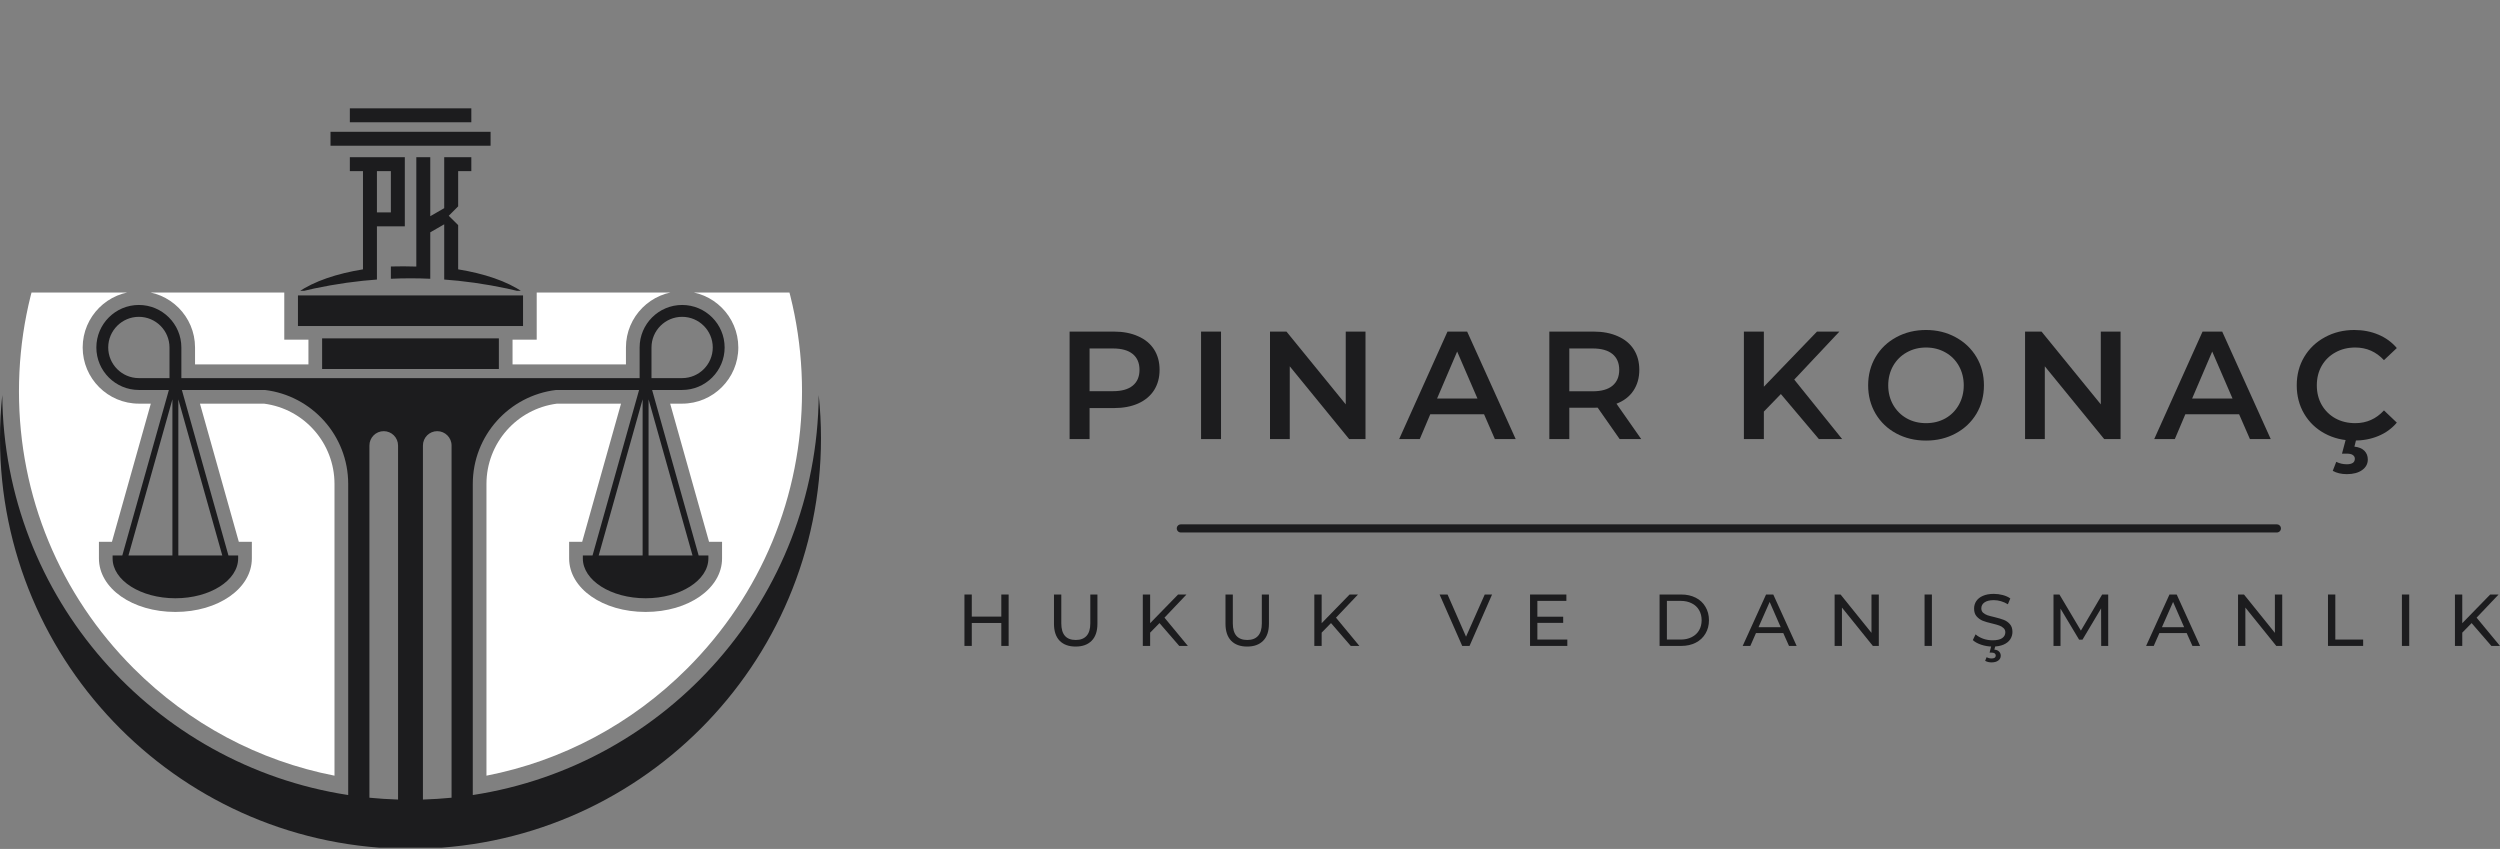 <svg xmlns="http://www.w3.org/2000/svg" xmlns:xlink="http://www.w3.org/1999/xlink" zoomAndPan="magnify" preserveAspectRatio="xMidYMid meet" version="1.0" viewBox="1.84 117.11 367.71 124.86"><rect x="1.84" y="117.11" width="367.71" height="124.86" fill="#808080" stroke="none"/><defs><g/><clipPath id="3cac68cd74"><path d="M 3 44.141 L 119 44.141 L 119 116 L 3 116 Z M 3 44.141 " clip-rule="nonzero"/></clipPath><clipPath id="f01765604d"><path d="M 44 44.141 L 78 44.141 L 78 50 L 44 50 Z M 44 44.141 " clip-rule="nonzero"/></clipPath><clipPath id="b6d72eb622"><path d="M 0.824 45 L 121.922 45 L 121.922 125.785 L 0.824 125.785 Z M 0.824 45 " clip-rule="nonzero"/></clipPath><clipPath id="e2be61607d"><path d="M 44.695 17.035 L 77.508 17.035 L 77.508 43.879 L 44.695 43.879 Z M 44.695 17.035 " clip-rule="nonzero"/></clipPath><clipPath id="0045440fb9"><path d="M 141 85 L 373.16 85 L 373.16 100 L 141 100 Z M 141 85 " clip-rule="nonzero"/></clipPath><clipPath id="d12adaaffb"><rect x="0" width="233" y="0" height="15"/></clipPath><clipPath id="782a03524e"><rect x="0" width="203" y="0" height="29"/></clipPath><clipPath id="eb03c91b15"><rect x="0" width="374" y="0" height="127"/></clipPath></defs><g transform="matrix(1, 0, 0, 1, 1, 116)"><g clip-path="url(#eb03c91b15)"><path fill="#1c1c1e" d="M 74.215 55.383 L 74.215 50.879 L 48.219 50.879 L 48.219 55.383 L 74.215 55.383 " fill-opacity="1" fill-rule="nonzero"/><g clip-path="url(#3cac68cd74)"><path fill="#ffffff" d="M 101.938 17.973 C 91.059 7.098 76.598 1.105 61.215 1.105 C 45.836 1.105 31.371 7.098 20.496 17.973 C 9.621 28.848 3.629 43.309 3.629 58.691 C 3.629 74.074 9.621 88.539 20.496 99.414 C 28.691 107.605 38.918 113.027 50.039 115.199 L 50.039 72.293 C 50.039 66.301 45.59 61.246 39.672 60.48 L 30.25 60.48 L 35.965 80.797 L 37.883 80.797 L 37.883 83.246 C 37.883 87.66 32.941 91.117 26.637 91.117 C 20.328 91.117 15.391 87.66 15.391 83.246 L 15.391 80.797 L 17.305 80.797 L 23.023 60.48 L 21.262 60.48 C 16.707 60.48 13 56.773 13 52.219 C 13 47.66 16.707 43.953 21.262 43.953 C 25.82 43.953 29.527 47.66 29.527 52.219 L 29.527 54.711 L 46.207 54.711 L 46.207 51.074 L 42.652 51.074 L 42.652 42.551 L 79.781 42.551 L 79.781 51.074 L 76.227 51.074 L 76.227 54.711 L 92.906 54.711 L 92.906 52.219 C 92.906 47.66 96.613 43.953 101.172 43.953 C 105.727 43.953 109.434 47.66 109.434 52.219 C 109.434 56.773 105.727 60.48 101.172 60.48 L 99.41 60.48 L 105.129 80.797 L 107.043 80.797 L 107.043 83.246 C 107.043 87.66 102.105 91.117 95.797 91.117 C 89.492 91.117 84.551 87.66 84.551 83.246 L 84.551 80.797 L 86.469 80.797 L 92.184 60.48 L 82.762 60.48 C 76.84 61.246 72.391 66.301 72.391 72.293 L 72.391 115.199 C 83.516 113.027 93.742 107.605 101.938 99.414 C 112.812 88.539 118.805 74.074 118.805 58.691 C 118.805 43.309 112.812 28.848 101.938 17.973 " fill-opacity="1" fill-rule="nonzero"/></g><g clip-path="url(#f01765604d)"><path fill="#1c1c1e" d="M 77.77 49.062 L 77.77 44.562 L 44.664 44.562 L 44.664 49.062 L 77.77 49.062 " fill-opacity="1" fill-rule="nonzero"/></g><g clip-path="url(#b6d72eb622)"><path fill="#1c1c1e" d="M 55.176 66.633 C 55.176 65.473 56.117 64.527 57.281 64.527 C 58.445 64.527 59.387 65.473 59.387 66.633 L 59.387 118.711 C 57.973 118.668 56.566 118.578 55.176 118.441 Z M 65.152 64.527 C 66.312 64.527 67.258 65.473 67.258 66.633 L 67.258 118.441 C 65.867 118.578 64.461 118.668 63.047 118.711 L 63.047 66.633 C 63.047 65.473 63.988 64.527 65.152 64.527 Z M 33.535 82.812 L 27.07 82.812 L 27.07 59.844 Z M 26.199 82.812 L 19.734 82.812 L 26.199 59.844 Z M 21.246 56.723 C 18.77 56.715 16.758 54.695 16.758 52.219 C 16.758 49.73 18.777 47.711 21.262 47.711 C 23.746 47.711 25.77 49.73 25.77 52.219 L 25.77 56.723 Z M 95.359 59.844 L 95.359 82.812 L 88.898 82.812 Z M 96.234 59.844 L 102.699 82.812 L 96.234 82.812 Z M 96.664 52.219 C 96.664 49.73 98.688 47.711 101.172 47.711 C 103.652 47.711 105.676 49.73 105.676 52.219 C 105.676 54.695 103.664 56.715 101.188 56.723 L 96.664 56.723 Z M 121.262 59.227 C 121 89.035 99.023 113.66 70.379 118.047 L 70.379 72.293 C 70.379 65.168 75.734 59.293 82.637 58.469 L 94.84 58.469 L 87.992 82.812 L 86.566 82.812 L 86.566 83.246 C 86.566 86.477 90.707 89.105 95.797 89.105 C 100.891 89.105 105.031 86.477 105.031 83.246 L 105.031 82.812 L 103.602 82.812 L 96.754 58.469 L 101.172 58.469 C 104.617 58.469 107.422 55.664 107.422 52.219 C 107.422 48.77 104.617 45.965 101.172 45.965 C 97.723 45.965 94.918 48.77 94.918 52.219 L 94.918 56.723 L 27.516 56.723 L 27.516 52.219 C 27.516 48.77 24.711 45.965 21.262 45.965 C 17.816 45.965 15.012 48.77 15.012 52.219 C 15.012 55.664 17.816 58.469 21.262 58.469 L 25.68 58.469 L 18.828 82.812 L 17.402 82.812 L 17.402 83.246 C 17.402 86.477 21.543 89.105 26.637 89.105 C 31.727 89.105 35.867 86.477 35.867 83.246 L 35.867 82.812 L 34.441 82.812 L 27.59 58.469 L 39.797 58.469 C 46.699 59.293 52.055 65.168 52.055 72.293 L 52.055 118.047 C 23.41 113.66 1.43 89.035 1.172 59.227 C 0.953 61.316 0.84 63.438 0.84 65.582 C 0.84 98.93 27.871 125.961 61.215 125.961 C 94.562 125.961 121.594 98.93 121.594 65.582 C 121.594 63.438 121.48 61.316 121.262 59.227 " fill-opacity="1" fill-rule="nonzero"/></g><g clip-path="url(#e2be61607d)"><path fill="#1c1c1e" d="M 52.297 17.043 L 70.164 17.043 L 70.164 19.094 L 52.297 19.094 Z M 60.383 29.32 L 60.383 34.398 L 56.281 34.398 L 56.281 42.227 C 55.59 42.277 54.91 42.344 54.23 42.406 C 51.027 42.742 47.852 43.305 44.695 44.086 C 47.043 42.457 50.426 41.344 54.23 40.727 L 54.23 26.285 L 52.297 26.285 L 52.297 24.234 L 60.383 24.234 Z M 58.332 32.348 L 58.332 26.285 L 56.281 26.285 L 56.281 32.348 Z M 66.176 34.102 L 64.125 35.281 L 64.125 42.113 C 62.191 42.023 60.23 42.023 58.332 42.113 L 58.332 40.305 C 59.578 40.266 60.82 40.281 62.074 40.316 L 62.074 24.234 L 64.125 24.234 L 64.125 32.91 L 66.176 31.73 L 66.176 24.234 L 70.164 24.234 L 70.164 26.285 L 68.227 26.285 L 68.227 31.461 L 66.844 32.848 L 68.227 34.219 L 68.227 40.727 C 72.02 41.344 75.402 42.457 77.75 44.086 C 74.598 43.305 71.418 42.742 68.227 42.406 C 67.547 42.344 66.867 42.277 66.176 42.227 Z M 49.453 20.492 L 72.996 20.492 L 72.996 22.543 L 49.453 22.543 Z M 49.453 20.492 " fill-opacity="1" fill-rule="evenodd"/></g><path stroke-linecap="round" transform="matrix(0.597, 0, 0, 0.597, 173.924, 78.237)" fill="none" stroke-linejoin="miter" d="M 0.998 0.997 L 271.035 0.997 " stroke="#1c1c1e" stroke-width="2" stroke-opacity="1" stroke-miterlimit="4"/><g clip-path="url(#0045440fb9)"><g transform="matrix(1, 0, 0, 1, 141, 85)"><g clip-path="url(#d12adaaffb)"><g fill="#1c1c1e" fill-opacity="1"><g transform="translate(0.554, 11.115)"><g><path d="M 7.641 -7.562 L 7.641 0 L 6.562 0 L 6.562 -3.375 L 2.219 -3.375 L 2.219 0 L 1.141 0 L 1.141 -7.562 L 2.219 -7.562 L 2.219 -4.312 L 6.562 -4.312 L 6.562 -7.562 Z M 7.641 -7.562 "/></g></g></g><g fill="#1c1c1e" fill-opacity="1"><g transform="translate(13.785, 11.115)"><g><path d="M 4.266 0.094 C 3.254 0.094 2.469 -0.191 1.906 -0.766 C 1.352 -1.348 1.078 -2.18 1.078 -3.266 L 1.078 -7.562 L 2.156 -7.562 L 2.156 -3.312 C 2.156 -1.688 2.863 -0.875 4.281 -0.875 C 4.969 -0.875 5.492 -1.07 5.859 -1.469 C 6.234 -1.875 6.422 -2.488 6.422 -3.312 L 6.422 -7.562 L 7.469 -7.562 L 7.469 -3.266 C 7.469 -2.172 7.188 -1.336 6.625 -0.766 C 6.062 -0.191 5.273 0.094 4.266 0.094 Z M 4.266 0.094 "/></g></g></g><g fill="#1c1c1e" fill-opacity="1"><g transform="translate(26.788, 11.115)"><g><path d="M 3.594 -3.359 L 2.219 -1.953 L 2.219 0 L 1.141 0 L 1.141 -7.562 L 2.219 -7.562 L 2.219 -3.344 L 6.328 -7.562 L 7.562 -7.562 L 4.328 -4.156 L 7.766 0 L 6.5 0 Z M 3.594 -3.359 "/></g></g></g><g fill="#1c1c1e" fill-opacity="1"><g transform="translate(39.012, 11.115)"><g><path d="M 4.266 0.094 C 3.254 0.094 2.469 -0.191 1.906 -0.766 C 1.352 -1.348 1.078 -2.18 1.078 -3.266 L 1.078 -7.562 L 2.156 -7.562 L 2.156 -3.312 C 2.156 -1.688 2.863 -0.875 4.281 -0.875 C 4.969 -0.875 5.492 -1.07 5.859 -1.469 C 6.234 -1.875 6.422 -2.488 6.422 -3.312 L 6.422 -7.562 L 7.469 -7.562 L 7.469 -3.266 C 7.469 -2.172 7.188 -1.336 6.625 -0.766 C 6.062 -0.191 5.273 0.094 4.266 0.094 Z M 4.266 0.094 "/></g></g></g><g fill="#1c1c1e" fill-opacity="1"><g transform="translate(52.015, 11.115)"><g><path d="M 3.594 -3.359 L 2.219 -1.953 L 2.219 0 L 1.141 0 L 1.141 -7.562 L 2.219 -7.562 L 2.219 -3.344 L 6.328 -7.562 L 7.562 -7.562 L 4.328 -4.156 L 7.766 0 L 6.5 0 Z M 3.594 -3.359 "/></g></g></g><g fill="#1c1c1e" fill-opacity="1"><g transform="translate(64.239, 11.115)"><g/></g></g><g fill="#1c1c1e" fill-opacity="1"><g transform="translate(71.596, 11.115)"><g><path d="M 7.703 -7.562 L 4.391 0 L 3.312 0 L -0.016 -7.562 L 1.156 -7.562 L 3.875 -1.359 L 6.625 -7.562 Z M 7.703 -7.562 "/></g></g></g><g fill="#1c1c1e" fill-opacity="1"><g transform="translate(83.744, 11.115)"><g><path d="M 6.625 -0.938 L 6.625 0 L 1.141 0 L 1.141 -7.562 L 6.484 -7.562 L 6.484 -6.625 L 2.219 -6.625 L 2.219 -4.297 L 6.016 -4.297 L 6.016 -3.391 L 2.219 -3.391 L 2.219 -0.938 Z M 6.625 -0.938 "/></g></g></g><g fill="#1c1c1e" fill-opacity="1"><g transform="translate(95.439, 11.115)"><g/></g></g><g fill="#1c1c1e" fill-opacity="1"><g transform="translate(102.795, 11.115)"><g><path d="M 1.141 -7.562 L 4.328 -7.562 C 5.129 -7.562 5.836 -7.406 6.453 -7.094 C 7.078 -6.781 7.555 -6.332 7.891 -5.75 C 8.234 -5.176 8.406 -4.52 8.406 -3.781 C 8.406 -3.039 8.234 -2.383 7.891 -1.812 C 7.555 -1.238 7.078 -0.789 6.453 -0.469 C 5.836 -0.156 5.129 0 4.328 0 L 1.141 0 Z M 4.266 -0.938 C 4.867 -0.938 5.406 -1.055 5.875 -1.297 C 6.344 -1.535 6.703 -1.867 6.953 -2.297 C 7.203 -2.723 7.328 -3.219 7.328 -3.781 C 7.328 -4.344 7.203 -4.836 6.953 -5.266 C 6.703 -5.703 6.344 -6.035 5.875 -6.266 C 5.406 -6.504 4.867 -6.625 4.266 -6.625 L 2.219 -6.625 L 2.219 -0.938 Z M 4.266 -0.938 "/></g></g></g><g fill="#1c1c1e" fill-opacity="1"><g transform="translate(116.177, 11.115)"><g><path d="M 5.953 -1.891 L 1.938 -1.891 L 1.109 0 L -0.016 0 L 3.422 -7.562 L 4.484 -7.562 L 7.922 0 L 6.797 0 Z M 5.578 -2.75 L 3.953 -6.469 L 2.312 -2.75 Z M 5.578 -2.75 "/></g></g></g><g fill="#1c1c1e" fill-opacity="1"><g transform="translate(128.542, 11.115)"><g><path d="M 7.641 -7.562 L 7.641 0 L 6.766 0 L 2.219 -5.641 L 2.219 0 L 1.141 0 L 1.141 -7.562 L 2.016 -7.562 L 6.562 -1.922 L 6.562 -7.562 Z M 7.641 -7.562 "/></g></g></g><g fill="#1c1c1e" fill-opacity="1"><g transform="translate(141.772, 11.115)"><g><path d="M 1.141 -7.562 L 2.219 -7.562 L 2.219 0 L 1.141 0 Z M 1.141 -7.562 "/></g></g></g><g fill="#1c1c1e" fill-opacity="1"><g transform="translate(149.572, 11.115)"><g><path d="M 3.344 0.094 C 2.77 0.094 2.219 0.004 1.688 -0.172 C 1.156 -0.348 0.738 -0.578 0.438 -0.859 L 0.844 -1.703 C 1.133 -1.441 1.504 -1.227 1.953 -1.062 C 2.398 -0.906 2.863 -0.828 3.344 -0.828 C 3.969 -0.828 4.438 -0.93 4.75 -1.141 C 5.062 -1.359 5.219 -1.645 5.219 -2 C 5.219 -2.258 5.129 -2.469 4.953 -2.625 C 4.785 -2.789 4.578 -2.914 4.328 -3 C 4.078 -3.094 3.727 -3.191 3.281 -3.297 C 2.707 -3.43 2.242 -3.566 1.891 -3.703 C 1.547 -3.848 1.25 -4.062 1 -4.344 C 0.75 -4.625 0.625 -5.008 0.625 -5.5 C 0.625 -5.895 0.727 -6.254 0.938 -6.578 C 1.156 -6.91 1.477 -7.172 1.906 -7.359 C 2.344 -7.555 2.883 -7.656 3.531 -7.656 C 3.969 -7.656 4.406 -7.598 4.844 -7.484 C 5.281 -7.367 5.648 -7.203 5.953 -6.984 L 5.594 -6.125 C 5.281 -6.32 4.941 -6.473 4.578 -6.578 C 4.223 -6.68 3.875 -6.734 3.531 -6.734 C 2.914 -6.734 2.453 -6.617 2.141 -6.391 C 1.836 -6.172 1.688 -5.883 1.688 -5.531 C 1.688 -5.27 1.77 -5.055 1.938 -4.891 C 2.113 -4.734 2.328 -4.609 2.578 -4.516 C 2.836 -4.43 3.191 -4.336 3.641 -4.234 C 4.203 -4.098 4.656 -3.961 5 -3.828 C 5.352 -3.691 5.648 -3.484 5.891 -3.203 C 6.141 -2.922 6.266 -2.539 6.266 -2.062 C 6.266 -1.664 6.156 -1.301 5.938 -0.969 C 5.727 -0.645 5.398 -0.383 4.953 -0.188 C 4.516 0 3.977 0.094 3.344 0.094 Z M 3.203 2.422 C 2.828 2.422 2.508 2.344 2.25 2.188 L 2.469 1.656 C 2.688 1.781 2.93 1.844 3.203 1.844 C 3.609 1.844 3.812 1.695 3.812 1.406 C 3.812 1.281 3.758 1.176 3.656 1.094 C 3.551 1.02 3.395 0.984 3.188 0.984 L 2.906 0.984 L 3.172 -0.078 L 3.766 -0.078 L 3.609 0.547 C 3.91 0.566 4.141 0.66 4.297 0.828 C 4.461 0.992 4.547 1.195 4.547 1.438 C 4.547 1.738 4.422 1.977 4.172 2.156 C 3.93 2.332 3.609 2.422 3.203 2.422 Z M 3.203 2.422 "/></g></g></g><g fill="#1c1c1e" fill-opacity="1"><g transform="translate(160.736, 11.115)"><g><path d="M 8.156 0 L 8.141 -5.516 L 5.406 -0.922 L 4.906 -0.922 L 2.172 -5.484 L 2.172 0 L 1.141 0 L 1.141 -7.562 L 2.016 -7.562 L 5.172 -2.25 L 8.297 -7.562 L 9.188 -7.562 L 9.188 0 Z M 8.156 0 "/></g></g></g><g fill="#1c1c1e" fill-opacity="1"><g transform="translate(175.513, 11.115)"><g><path d="M 5.953 -1.891 L 1.938 -1.891 L 1.109 0 L -0.016 0 L 3.422 -7.562 L 4.484 -7.562 L 7.922 0 L 6.797 0 Z M 5.578 -2.75 L 3.953 -6.469 L 2.312 -2.75 Z M 5.578 -2.75 "/></g></g></g><g fill="#1c1c1e" fill-opacity="1"><g transform="translate(187.878, 11.115)"><g><path d="M 7.641 -7.562 L 7.641 0 L 6.766 0 L 2.219 -5.641 L 2.219 0 L 1.141 0 L 1.141 -7.562 L 2.016 -7.562 L 6.562 -1.922 L 6.562 -7.562 Z M 7.641 -7.562 "/></g></g></g><g fill="#1c1c1e" fill-opacity="1"><g transform="translate(201.109, 11.115)"><g><path d="M 1.141 -7.562 L 2.219 -7.562 L 2.219 -0.938 L 6.312 -0.938 L 6.312 0 L 1.141 0 Z M 1.141 -7.562 "/></g></g></g><g fill="#1c1c1e" fill-opacity="1"><g transform="translate(211.981, 11.115)"><g><path d="M 1.141 -7.562 L 2.219 -7.562 L 2.219 0 L 1.141 0 Z M 1.141 -7.562 "/></g></g></g><g fill="#1c1c1e" fill-opacity="1"><g transform="translate(219.781, 11.115)"><g><path d="M 3.594 -3.359 L 2.219 -1.953 L 2.219 0 L 1.141 0 L 1.141 -7.562 L 2.219 -7.562 L 2.219 -3.344 L 6.328 -7.562 L 7.562 -7.562 L 4.328 -4.156 L 7.766 0 L 6.5 0 Z M 3.594 -3.359 "/></g></g></g></g></g></g><g transform="matrix(1, 0, 0, 1, 155, 43)"><g clip-path="url(#782a03524e)"><g fill="#1c1c1e" fill-opacity="1"><g transform="translate(1.037, 22.693)"><g><path d="M 8.625 -15.812 C 10 -15.812 11.191 -15.582 12.203 -15.125 C 13.223 -14.676 14.004 -14.031 14.547 -13.188 C 15.086 -12.344 15.359 -11.344 15.359 -10.188 C 15.359 -9.039 15.086 -8.039 14.547 -7.188 C 14.004 -6.344 13.223 -5.691 12.203 -5.234 C 11.191 -4.785 10 -4.562 8.625 -4.562 L 5.062 -4.562 L 5.062 0 L 2.125 0 L 2.125 -15.812 Z M 8.5 -7.047 C 9.781 -7.047 10.75 -7.316 11.406 -7.859 C 12.07 -8.398 12.406 -9.176 12.406 -10.188 C 12.406 -11.195 12.07 -11.973 11.406 -12.516 C 10.75 -13.055 9.781 -13.328 8.5 -13.328 L 5.062 -13.328 L 5.062 -7.047 Z M 8.5 -7.047 "/></g></g></g><g fill="#1c1c1e" fill-opacity="1"><g transform="translate(20.371, 22.693)"><g><path d="M 2.125 -15.812 L 5.062 -15.812 L 5.062 0 L 2.125 0 Z M 2.125 -15.812 "/></g></g></g><g fill="#1c1c1e" fill-opacity="1"><g transform="translate(30.512, 22.693)"><g><path d="M 16.172 -15.812 L 16.172 0 L 13.766 0 L 5.031 -10.703 L 5.031 0 L 2.125 0 L 2.125 -15.812 L 4.547 -15.812 L 13.266 -5.109 L 13.266 -15.812 Z M 16.172 -15.812 "/></g></g></g><g fill="#1c1c1e" fill-opacity="1"><g transform="translate(51.743, 22.693)"><g><path d="M 12.375 -3.656 L 4.469 -3.656 L 2.922 0 L -0.109 0 L 7 -15.812 L 9.891 -15.812 L 17.031 0 L 13.969 0 Z M 11.406 -5.969 L 8.422 -12.875 L 5.469 -5.969 Z M 11.406 -5.969 "/></g></g></g><g fill="#1c1c1e" fill-opacity="1"><g transform="translate(71.597, 22.693)"><g><path d="M 12.469 0 L 9.234 -4.625 C 9.098 -4.613 8.895 -4.609 8.625 -4.609 L 5.062 -4.609 L 5.062 0 L 2.125 0 L 2.125 -15.812 L 8.625 -15.812 C 10 -15.812 11.191 -15.582 12.203 -15.125 C 13.223 -14.676 14.004 -14.031 14.547 -13.188 C 15.086 -12.344 15.359 -11.344 15.359 -10.188 C 15.359 -9 15.066 -7.973 14.484 -7.109 C 13.91 -6.254 13.082 -5.617 12 -5.203 L 15.641 0 Z M 12.406 -10.188 C 12.406 -11.195 12.07 -11.973 11.406 -12.516 C 10.75 -13.055 9.781 -13.328 8.5 -13.328 L 5.062 -13.328 L 5.062 -7.031 L 8.5 -7.031 C 9.781 -7.031 10.75 -7.301 11.406 -7.844 C 12.07 -8.395 12.406 -9.176 12.406 -10.188 Z M 12.406 -10.188 "/></g></g></g><g fill="#1c1c1e" fill-opacity="1"><g transform="translate(91.043, 22.693)"><g/></g></g><g fill="#1c1c1e" fill-opacity="1"><g transform="translate(100.214, 22.693)"><g><path d="M 7.562 -6.625 L 5.062 -4.047 L 5.062 0 L 2.125 0 L 2.125 -15.812 L 5.062 -15.812 L 5.062 -7.703 L 12.875 -15.812 L 16.172 -15.812 L 9.531 -8.75 L 16.578 0 L 13.156 0 Z M 7.562 -6.625 "/></g></g></g><g fill="#1c1c1e" fill-opacity="1"><g transform="translate(119.615, 22.693)"><g><path d="M 9.516 0.219 C 7.898 0.219 6.441 -0.129 5.141 -0.828 C 3.848 -1.523 2.832 -2.492 2.094 -3.734 C 1.363 -4.984 1 -6.375 1 -7.906 C 1 -9.445 1.363 -10.836 2.094 -12.078 C 2.832 -13.316 3.848 -14.285 5.141 -14.984 C 6.441 -15.691 7.898 -16.047 9.516 -16.047 C 11.117 -16.047 12.566 -15.691 13.859 -14.984 C 15.16 -14.285 16.18 -13.316 16.922 -12.078 C 17.66 -10.848 18.031 -9.457 18.031 -7.906 C 18.031 -6.352 17.66 -4.957 16.922 -3.719 C 16.18 -2.488 15.16 -1.523 13.859 -0.828 C 12.566 -0.129 11.117 0.219 9.516 0.219 Z M 9.516 -2.344 C 10.566 -2.344 11.516 -2.578 12.359 -3.047 C 13.203 -3.523 13.863 -4.191 14.344 -5.047 C 14.82 -5.898 15.062 -6.852 15.062 -7.906 C 15.062 -8.957 14.82 -9.91 14.344 -10.766 C 13.863 -11.617 13.203 -12.281 12.359 -12.75 C 11.516 -13.227 10.566 -13.469 9.516 -13.469 C 8.461 -13.469 7.516 -13.227 6.672 -12.75 C 5.828 -12.281 5.16 -11.617 4.672 -10.766 C 4.191 -9.91 3.953 -8.957 3.953 -7.906 C 3.953 -6.852 4.191 -5.898 4.672 -5.047 C 5.16 -4.191 5.828 -3.523 6.672 -3.047 C 7.516 -2.578 8.461 -2.344 9.516 -2.344 Z M 9.516 -2.344 "/></g></g></g><g fill="#1c1c1e" fill-opacity="1"><g transform="translate(141.569, 22.693)"><g><path d="M 16.172 -15.812 L 16.172 0 L 13.766 0 L 5.031 -10.703 L 5.031 0 L 2.125 0 L 2.125 -15.812 L 4.547 -15.812 L 13.266 -5.109 L 13.266 -15.812 Z M 16.172 -15.812 "/></g></g></g><g fill="#1c1c1e" fill-opacity="1"><g transform="translate(162.8, 22.693)"><g><path d="M 12.375 -3.656 L 4.469 -3.656 L 2.922 0 L -0.109 0 L 7 -15.812 L 9.891 -15.812 L 17.031 0 L 13.969 0 Z M 11.406 -5.969 L 8.422 -12.875 L 5.469 -5.969 Z M 11.406 -5.969 "/></g></g></g><g fill="#1c1c1e" fill-opacity="1"><g transform="translate(182.654, 22.693)"><g><path d="M 9.438 0.219 C 7.844 0.219 6.398 -0.129 5.109 -0.828 C 3.828 -1.523 2.82 -2.488 2.094 -3.719 C 1.363 -4.957 1 -6.352 1 -7.906 C 1 -9.457 1.363 -10.848 2.094 -12.078 C 2.832 -13.316 3.848 -14.285 5.141 -14.984 C 6.43 -15.691 7.875 -16.047 9.469 -16.047 C 10.758 -16.047 11.941 -15.816 13.016 -15.359 C 14.086 -14.91 14.988 -14.254 15.719 -13.391 L 13.828 -11.609 C 12.68 -12.848 11.273 -13.469 9.609 -13.469 C 8.516 -13.469 7.539 -13.227 6.688 -12.75 C 5.832 -12.281 5.16 -11.625 4.672 -10.781 C 4.191 -9.938 3.953 -8.977 3.953 -7.906 C 3.953 -6.832 4.191 -5.875 4.672 -5.031 C 5.16 -4.188 5.832 -3.523 6.688 -3.047 C 7.539 -2.578 8.516 -2.344 9.609 -2.344 C 11.273 -2.344 12.68 -2.969 13.828 -4.219 L 15.719 -2.422 C 14.988 -1.555 14.082 -0.898 13 -0.453 C 11.926 -0.004 10.738 0.219 9.438 0.219 Z M 8.375 5.156 C 7.562 5.156 6.867 4.992 6.297 4.672 L 6.812 3.344 C 7.281 3.582 7.797 3.703 8.359 3.703 C 9.148 3.703 9.547 3.43 9.547 2.891 C 9.547 2.66 9.445 2.477 9.25 2.344 C 9.062 2.207 8.766 2.141 8.359 2.141 L 7.656 2.141 L 8.266 -0.156 L 9.797 -0.156 L 9.484 1.109 C 10.129 1.18 10.617 1.383 10.953 1.719 C 11.285 2.062 11.453 2.488 11.453 3 C 11.453 3.645 11.172 4.164 10.609 4.562 C 10.055 4.957 9.312 5.156 8.375 5.156 Z M 8.375 5.156 "/></g></g></g></g></g></g></g></svg>